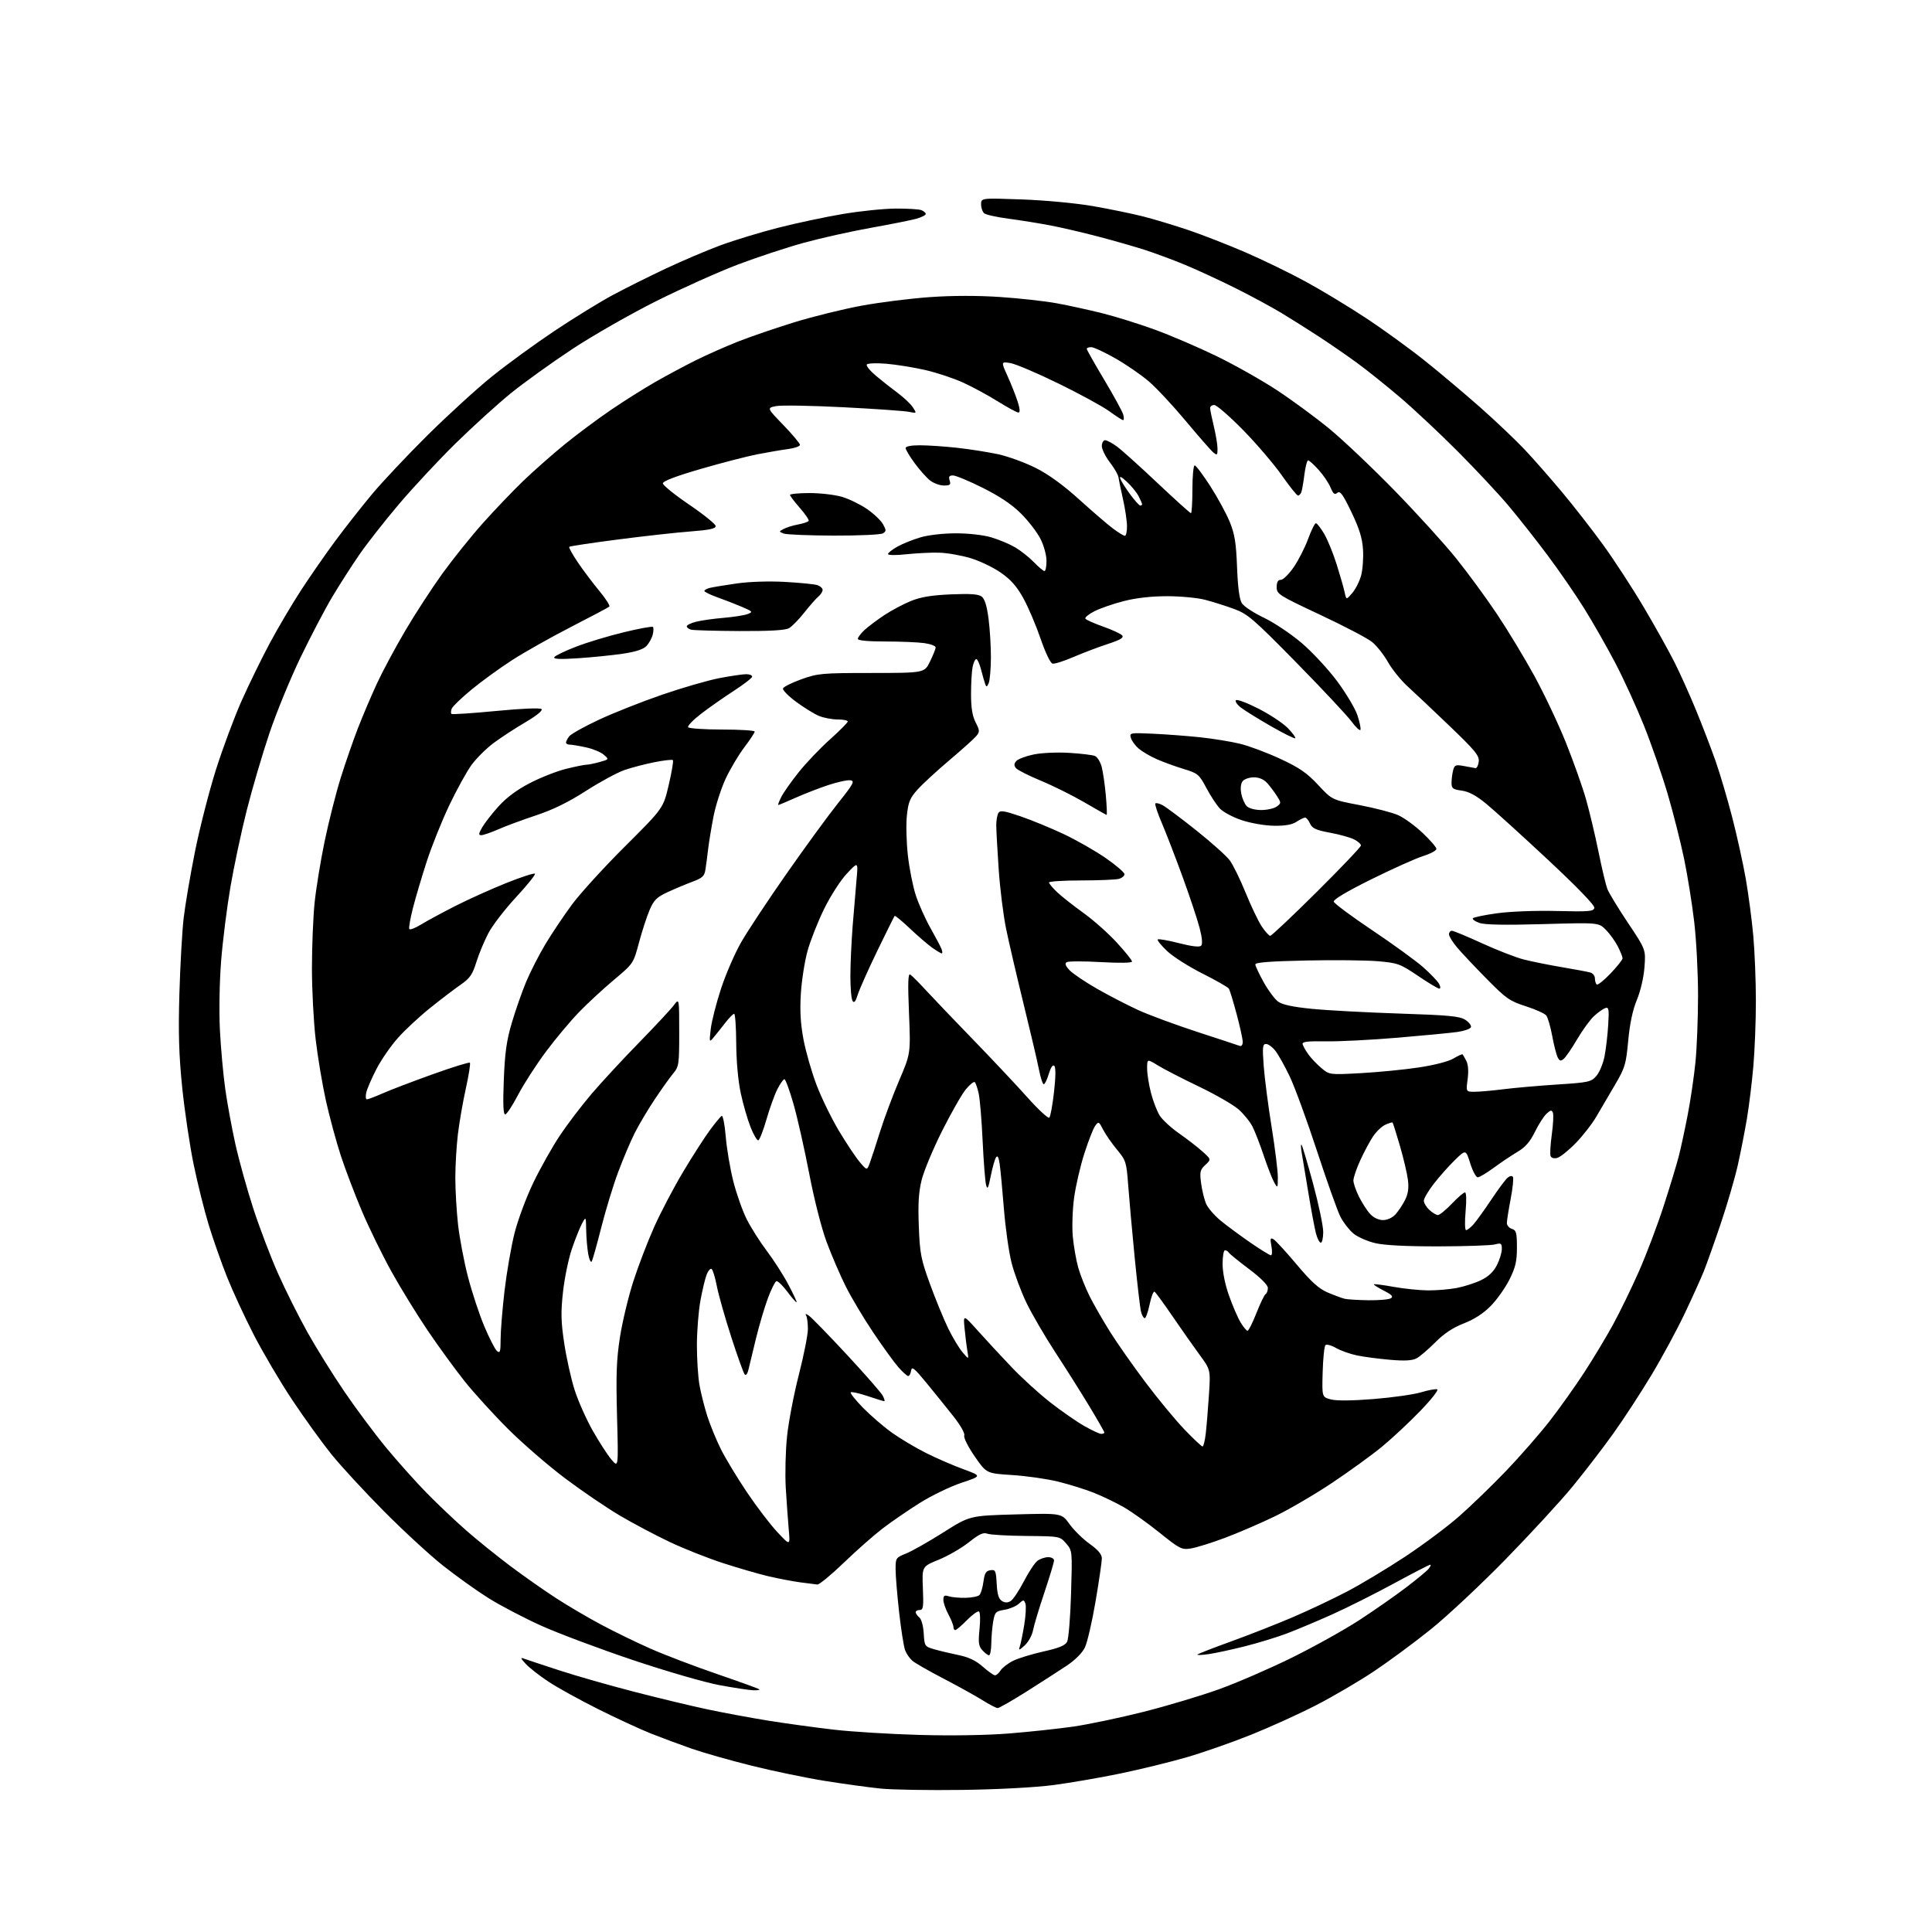 <?xml version="1.0" encoding="UTF-8" standalone="no"?>
<svg 
  version="1.1" 
  xmlns="http://www.w3.org/2000/svg" 
  xmlns:xlink="http://www.w3.org/1999/xlink" 
  xmlns:svg="http://www.w3.org/2000/svg"
  xmlns:rdf="http://www.w3.org/1999/02/22-rdf-syntax-ns#"
  xmlns:cc="http://creativecommons.org/ns#"
  xmlns:dc="http://purl.org/dc/elements/1.1/"
  viewBox="0 0 768 768"
  width="768"
  height="768"
>
<style>svg {background-color: white; }</style>"
<path stroke="none" fill="black" fill-rule="evenodd" d="M382.50,711.52C369.30,711.70 354.68,711.46 350.00,710.98C345.32,710.50 335.44,709.14 328.04,707.96C320.64,706.78 307.59,704.08 299.04,701.96C290.49,699.84 279.65,696.76 274.94,695.12C270.23,693.48 262.93,690.76 258.72,689.09C254.51,687.41 245.09,683.06 237.78,679.41C230.48,675.76 221.57,670.84 218.00,668.47C214.43,666.11 210.38,662.94 209.00,661.43C206.81,659.02 206.75,658.77 208.50,659.41C209.60,659.81 215.90,661.90 222.50,664.05C229.10,666.21 242.46,670.02 252.19,672.53C261.91,675.04 275.06,678.20 281.40,679.54C287.74,680.88 298.64,682.90 305.61,684.02C312.59,685.14 324.20,686.73 331.40,687.56C338.61,688.40 353.95,689.34 365.50,689.66C378.10,690.02 392.30,689.79 401.00,689.09C408.98,688.46 420.45,687.23 426.50,686.37C432.55,685.50 445.15,682.86 454.50,680.50C463.85,678.14 477.35,674.10 484.50,671.53C491.65,668.96 504.70,663.31 513.50,658.97C522.30,654.63 534.37,647.91 540.32,644.03C546.28,640.15 554.61,634.34 558.84,631.12C563.08,627.90 567.15,624.53 567.89,623.63C568.64,622.73 568.92,622.00 568.53,622.00C568.14,622.00 561.60,625.37 554.01,629.50C546.41,633.62 535.31,639.18 529.35,641.85C523.38,644.52 515.34,647.90 511.48,649.35C507.62,650.81 500.20,653.08 494.98,654.40C489.77,655.72 483.25,657.13 480.50,657.53C477.75,657.93 475.73,658.01 476.01,657.70C476.29,657.40 482.37,655.03 489.51,652.45C496.65,649.86 507.65,645.54 513.95,642.84C520.25,640.14 529.92,635.57 535.45,632.67C540.98,629.78 551.35,623.55 558.50,618.83C565.65,614.11 575.33,606.89 580.00,602.78C584.67,598.68 593.07,590.56 598.64,584.75C604.22,578.94 612.05,569.98 616.04,564.85C620.03,559.71 626.23,551.00 629.80,545.50C633.38,540.00 638.52,531.45 641.23,526.50C643.93,521.55 648.53,512.10 651.45,505.50C654.37,498.90 658.80,487.20 661.30,479.50C663.80,471.80 666.53,462.80 667.37,459.50C668.21,456.20 669.81,448.77 670.92,443.00C672.04,437.23 673.41,427.84 673.98,422.14C674.54,416.45 675.00,404.52 675.00,395.64C675.00,386.76 674.32,373.64 673.48,366.50C672.65,359.36 670.84,348.11 669.48,341.51C668.11,334.91 665.18,323.31 662.96,315.73C660.73,308.15 656.47,295.86 653.49,288.42C650.50,280.98 645.37,269.77 642.09,263.50C638.80,257.24 633.28,247.55 629.81,241.97C626.34,236.39 619.74,226.81 615.14,220.67C610.55,214.52 603.57,205.68 599.64,201.01C595.71,196.34 586.65,186.65 579.50,179.47C572.35,172.29 562.00,162.59 556.50,157.91C551.00,153.23 543.29,147.06 539.37,144.20C535.45,141.34 528.72,136.69 524.41,133.88C520.10,131.06 513.40,126.84 509.53,124.50C505.67,122.16 497.46,117.72 491.29,114.63C485.12,111.55 476.12,107.38 471.29,105.37C466.46,103.36 459.12,100.64 455.00,99.31C450.88,97.99 442.55,95.61 436.50,94.02C430.45,92.43 421.90,90.44 417.50,89.60C413.10,88.76 405.68,87.57 401.00,86.95C396.33,86.34 391.94,85.37 391.25,84.80C390.56,84.22 390.00,82.62 390.00,81.23C390.00,78.70 390.00,78.70 406.25,79.28C415.46,79.61 427.70,80.76 434.50,81.94C441.10,83.09 450.10,84.94 454.50,86.06C458.90,87.18 467.05,89.65 472.61,91.53C478.17,93.42 488.29,97.37 495.11,100.32C501.92,103.26 512.67,108.48 519.00,111.93C525.33,115.37 536.12,121.90 543.00,126.44C549.88,130.97 560.45,138.64 566.50,143.48C572.55,148.32 582.49,156.70 588.60,162.10C594.70,167.51 602.57,174.99 606.10,178.73C609.62,182.47 616.26,190.03 620.85,195.52C625.45,201.01 632.81,210.45 637.21,216.50C641.61,222.55 648.94,233.80 653.49,241.50C658.04,249.20 663.56,259.10 665.76,263.50C667.96,267.90 671.80,276.45 674.28,282.50C676.76,288.55 680.22,297.55 681.96,302.50C683.70,307.45 686.67,317.49 688.56,324.82C690.46,332.14 692.89,343.17 693.97,349.32C695.04,355.47 696.39,365.68 696.96,372.00C697.53,378.32 697.99,390.02 697.99,398.00C697.99,405.98 697.53,417.68 696.97,424.00C696.42,430.32 695.28,439.55 694.46,444.50C693.63,449.45 692.00,457.77 690.84,463.00C689.68,468.23 686.59,478.80 683.99,486.50C681.39,494.20 678.35,502.75 677.23,505.50C676.12,508.25 672.73,515.75 669.69,522.16C666.65,528.57 660.69,539.60 656.44,546.66C652.20,553.72 645.34,564.23 641.20,570.00C637.06,575.77 629.81,585.21 625.09,590.96C620.36,596.72 608.40,609.71 598.50,619.85C588.60,629.98 575.18,642.54 568.68,647.75C562.18,652.97 552.05,660.45 546.17,664.37C540.29,668.29 530.01,674.32 523.33,677.77C516.64,681.21 504.98,686.52 497.42,689.55C489.85,692.59 478.33,696.62 471.81,698.52C465.29,700.41 453.46,703.31 445.52,704.96C437.58,706.61 425.56,708.69 418.80,709.58C411.46,710.54 396.81,711.32 382.50,711.52zM396.58,678.98C395.98,678.97 393.28,677.57 390.56,675.86C387.85,674.16 380.87,670.29 375.06,667.27C369.25,664.25 363.66,661.05 362.64,660.14C361.61,659.24 360.33,657.38 359.80,656.00C359.27,654.62 358.20,647.88 357.43,641.00C356.65,634.12 356.02,626.41 356.01,623.86C356.00,619.33 356.11,619.17 360.22,617.53C362.53,616.60 369.17,612.84 374.97,609.17C385.50,602.50 385.50,602.50 403.76,602.00C422.03,601.50 422.03,601.50 425.14,605.85C426.86,608.24 430.45,611.77 433.13,613.69C436.56,616.15 438.00,617.88 438.00,619.51C438.00,620.79 436.88,628.48 435.50,636.59C434.13,644.70 432.21,652.95 431.25,654.92C430.19,657.09 427.34,659.94 424.00,662.16C420.98,664.17 413.81,668.78 408.08,672.41C402.34,676.03 397.17,678.99 396.58,678.98zM299.42,671.91C297.81,671.85 291.77,670.94 286.00,669.87C280.17,668.79 264.83,664.35 251.50,659.87C238.30,655.43 221.94,649.30 215.14,646.24C208.35,643.18 198.91,638.24 194.16,635.26C189.41,632.28 181.25,626.44 176.02,622.29C170.78,618.13 160.20,608.38 152.50,600.61C144.80,592.85 135.42,582.67 131.66,578.00C127.90,573.32 120.93,563.65 116.16,556.49C111.40,549.34 104.50,537.64 100.83,530.49C97.16,523.35 92.38,513.00 90.20,507.50C88.01,502.00 84.78,492.81 83.02,487.09C81.26,481.36 78.54,470.47 76.98,462.90C75.42,455.33 73.38,441.56 72.43,432.31C71.12,419.45 70.86,410.68 71.31,395.00C71.64,383.73 72.40,370.23 73.00,365.00C73.61,359.77 75.64,347.85 77.51,338.50C79.39,329.15 83.13,314.52 85.83,306.00C88.53,297.48 93.11,285.17 96.01,278.66C98.91,272.14 103.97,261.79 107.25,255.66C110.54,249.52 116.16,240.00 119.75,234.50C123.34,229.00 129.44,220.22 133.30,215.00C137.17,209.78 143.71,201.45 147.84,196.50C151.97,191.55 161.92,180.97 169.97,173.00C178.01,165.03 189.52,154.52 195.55,149.66C201.57,144.80 212.80,136.63 220.50,131.49C228.20,126.36 238.55,119.98 243.50,117.33C248.45,114.67 257.90,109.95 264.50,106.84C271.10,103.73 280.94,99.54 286.36,97.53C291.78,95.53 302.13,92.38 309.36,90.53C316.59,88.68 328.13,86.23 335.02,85.07C341.90,83.91 351.35,82.94 356.02,82.91C360.68,82.88 365.29,83.16 366.25,83.53C367.21,83.91 368.00,84.59 368.00,85.06C368.00,85.53 366.31,86.38 364.25,86.96C362.19,87.53 354.09,89.15 346.26,90.55C338.42,91.95 326.46,94.61 319.67,96.47C312.88,98.33 301.06,102.23 293.41,105.12C285.76,108.02 271.18,114.55 261.00,119.63C250.82,124.71 235.75,133.32 227.50,138.76C219.25,144.21 208.22,152.14 203.00,156.38C197.78,160.63 187.97,169.53 181.21,176.16C174.46,182.79 164.30,193.68 158.63,200.36C152.97,207.04 145.86,216.10 142.83,220.50C139.80,224.90 134.97,232.43 132.11,237.22C129.24,242.02 123.58,252.82 119.52,261.22C115.46,269.63 109.86,283.25 107.09,291.50C104.31,299.75 100.27,313.48 98.11,322.00C95.95,330.52 93.03,344.25 91.61,352.50C90.20,360.75 88.53,374.02 87.90,382.00C87.25,390.27 87.04,402.08 87.42,409.50C87.79,416.65 88.73,427.14 89.53,432.81C90.32,438.47 92.14,448.37 93.57,454.81C95.00,461.24 98.21,472.79 100.71,480.47C103.21,488.16 107.65,499.81 110.58,506.37C113.51,512.92 118.69,523.28 122.10,529.39C125.50,535.50 132.10,546.12 136.77,553.00C141.44,559.88 148.99,570.00 153.53,575.50C158.08,581.00 165.33,589.11 169.65,593.52C173.97,597.93 181.10,604.68 185.50,608.53C189.90,612.37 197.78,618.71 203.00,622.63C208.22,626.54 216.32,632.22 221.00,635.26C225.68,638.30 233.78,643.06 239.00,645.84C244.22,648.62 253.02,652.91 258.55,655.35C264.08,657.80 275.98,662.34 285.01,665.44C294.03,668.54 301.62,671.28 301.87,671.54C302.13,671.79 301.02,671.96 299.42,671.91zM395.51,665.96C396.06,665.98 397.07,665.11 397.75,664.02C398.43,662.94 400.68,661.21 402.74,660.19C404.81,659.17 410.24,657.51 414.81,656.49C420.87,655.15 423.41,654.11 424.18,652.66C424.77,651.56 425.48,642.96 425.76,633.55C426.28,616.45 426.27,616.43 423.81,613.56C421.34,610.69 421.34,610.69 407.92,610.57C400.54,610.50 393.58,610.10 392.46,609.66C390.88,609.06 389.21,609.84 385.14,613.08C382.23,615.39 376.85,618.50 373.18,620.00C366.50,622.71 366.50,622.71 366.86,631.35C367.17,638.79 367.00,640.00 365.61,640.00C364.73,640.00 364.00,640.39 364.00,640.88C364.00,641.36 364.65,642.30 365.45,642.96C366.28,643.65 367.03,646.36 367.20,649.33C367.50,654.42 367.56,654.52 371.50,655.65C373.70,656.28 378.04,657.31 381.14,657.94C385.08,658.75 387.93,660.12 390.64,662.50C392.76,664.38 394.95,665.94 395.51,665.96zM393.15,658.00C392.69,658.00 391.50,657.11 390.52,656.02C389.01,654.35 388.83,652.99 389.38,647.59C389.74,644.04 389.65,640.90 389.17,640.60C388.68,640.30 386.54,641.84 384.40,644.01C382.25,646.19 380.16,647.97 379.75,647.98C379.34,647.99 379.00,647.43 379.00,646.74C379.00,646.04 378.10,643.79 377.00,641.74C375.90,639.69 375.00,637.08 375.00,635.94C375.00,634.26 375.42,634.00 377.18,634.56C378.37,634.94 381.37,635.21 383.84,635.16C386.31,635.11 388.79,634.61 389.35,634.05C389.90,633.50 390.62,631.12 390.93,628.77C391.39,625.35 391.94,624.44 393.70,624.19C395.71,623.90 395.92,624.35 396.20,629.58C396.42,633.71 396.99,635.60 398.25,636.39C399.48,637.17 400.52,637.18 401.75,636.44C402.71,635.86 405.07,632.33 407.00,628.61C408.93,624.88 411.37,621.19 412.44,620.41C413.51,619.64 415.42,619.00 416.69,619.00C417.96,619.00 419.00,619.58 419.00,620.30C419.00,621.01 417.27,626.75 415.16,633.05C413.04,639.35 411.01,646.12 410.64,648.09C410.27,650.06 408.78,652.76 407.32,654.09C405.16,656.06 404.80,656.16 405.35,654.65C405.71,653.63 406.52,649.73 407.14,645.97C407.76,642.22 407.97,638.38 407.61,637.44C407.00,635.84 406.83,635.84 404.98,637.52C403.89,638.51 401.31,639.59 399.26,639.92C395.84,640.48 395.47,640.86 394.82,644.51C394.43,646.71 394.09,650.64 394.06,653.25C394.03,655.86 393.62,658.00 393.15,658.00zM324.90,629.87C324.13,629.80 321.02,629.40 318.00,628.99C314.98,628.58 309.35,627.50 305.50,626.60C301.65,625.70 293.55,623.35 287.50,621.39C281.45,619.43 271.90,615.65 266.28,612.99C260.66,610.33 251.74,605.61 246.48,602.51C241.21,599.41 231.41,592.75 224.70,587.71C217.99,582.67 207.75,573.81 201.95,568.02C196.15,562.24 188.36,553.67 184.64,549.00C180.93,544.33 174.37,535.33 170.08,529.00C165.80,522.67 159.29,512.11 155.64,505.52C151.98,498.93 146.70,488.13 143.90,481.52C141.09,474.91 137.32,465.00 135.51,459.50C133.71,454.00 131.05,444.21 129.60,437.74C128.16,431.27 126.31,420.25 125.49,413.25C124.67,406.24 124.00,393.47 124.00,384.86C124.00,376.25 124.48,364.55 125.06,358.86C125.65,353.16 127.44,342.16 129.05,334.40C130.67,326.65 133.51,315.40 135.38,309.40C137.25,303.41 140.35,294.45 142.27,289.50C144.19,284.55 147.60,276.54 149.84,271.70C152.08,266.86 157.15,257.41 161.10,250.70C165.05,243.99 171.69,233.78 175.86,228.00C180.04,222.22 187.26,213.22 191.92,208.00C196.58,202.78 203.79,195.23 207.95,191.22C212.10,187.22 219.55,180.65 224.50,176.62C229.45,172.59 237.78,166.39 243.00,162.85C248.22,159.30 256.10,154.34 260.50,151.83C264.90,149.31 272.10,145.46 276.50,143.26C280.90,141.07 288.58,137.67 293.56,135.71C298.54,133.75 308.61,130.31 315.95,128.05C323.28,125.80 335.22,122.86 342.47,121.52C349.73,120.18 361.93,118.65 369.58,118.11C378.42,117.48 388.61,117.46 397.50,118.06C405.20,118.57 415.32,119.69 420.00,120.55C424.68,121.40 432.85,123.19 438.18,124.52C443.50,125.85 452.95,128.80 459.18,131.08C465.40,133.35 476.35,138.05 483.50,141.52C490.65,144.99 501.45,151.07 507.50,155.04C513.55,159.01 523.00,165.96 528.50,170.49C534.00,175.02 545.70,186.11 554.50,195.15C563.30,204.18 574.27,216.26 578.87,221.99C583.47,227.72 590.72,237.61 594.98,243.97C599.24,250.33 605.93,261.38 609.85,268.52C613.77,275.67 619.42,287.61 622.42,295.07C625.41,302.52 629.01,312.64 630.42,317.56C631.82,322.48 634.07,331.90 635.41,338.50C636.75,345.10 638.34,351.79 638.94,353.36C639.54,354.94 643.23,361.00 647.13,366.84C654.23,377.46 654.23,377.46 653.70,384.48C653.39,388.58 652.13,394.00 650.67,397.50C649.01,401.52 647.87,406.87 647.24,413.70C646.37,423.10 645.96,424.46 642.00,431.20C639.64,435.21 636.31,440.90 634.60,443.82C632.90,446.75 629.18,451.53 626.35,454.43C623.51,457.34 620.22,459.97 619.03,460.28C617.73,460.62 616.68,460.32 616.37,459.53C616.09,458.80 616.32,454.97 616.86,451.01C617.41,447.05 617.61,443.16 617.31,442.36C616.84,441.15 616.43,441.20 614.80,442.69C613.72,443.66 611.64,446.91 610.17,449.90C608.21,453.91 606.36,456.03 603.16,457.92C600.77,459.34 596.52,462.19 593.73,464.25C590.93,466.31 588.09,468.00 587.41,468.00C586.74,468.00 585.40,465.50 584.44,462.44C582.69,456.89 582.69,456.89 578.29,461.19C575.86,463.56 572.11,467.79 569.94,470.59C567.77,473.39 566.00,476.41 566.00,477.30C566.00,478.19 566.98,479.84 568.19,480.96C569.39,482.08 570.93,483.00 571.60,483.00C572.27,483.00 574.75,480.98 577.11,478.50C579.47,476.02 581.82,474.00 582.34,474.00C582.90,474.00 583.00,477.01 582.60,481.50C582.22,485.62 582.31,489.00 582.78,489.00C583.26,489.00 584.57,487.99 585.69,486.75C586.81,485.51 589.98,481.11 592.74,476.97C595.50,472.83 598.45,468.87 599.29,468.17C600.21,467.41 601.06,467.29 601.41,467.86C601.74,468.38 601.33,472.34 600.50,476.66C599.68,480.97 599.00,485.26 599.00,486.18C599.00,487.11 599.90,488.15 601.00,488.50C602.74,489.05 603.00,490.01 603.00,495.91C603.00,501.43 602.45,503.79 600.01,508.67C598.36,511.96 595.03,516.67 592.59,519.14C589.68,522.10 586.02,524.47 581.89,526.07C577.56,527.75 574.07,530.07 570.56,533.59C567.78,536.39 564.42,539.26 563.10,539.96C561.38,540.87 558.41,541.04 552.60,540.54C548.14,540.16 542.25,539.39 539.50,538.82C536.75,538.26 532.97,536.92 531.10,535.85C529.23,534.77 527.33,534.27 526.88,534.72C526.43,535.17 525.93,540.00 525.78,545.44C525.50,555.34 525.50,555.34 529.00,556.28C531.24,556.88 537.37,556.83 546.00,556.14C553.42,555.55 561.89,554.35 564.82,553.48C567.75,552.60 570.67,552.06 571.32,552.28C571.97,552.50 568.90,556.41 564.50,560.95C560.10,565.50 553.27,571.88 549.32,575.12C545.38,578.36 536.55,584.76 529.71,589.34C522.87,593.92 512.60,599.94 506.89,602.71C501.17,605.48 492.17,609.36 486.88,611.34C481.59,613.32 475.52,615.21 473.38,615.54C469.72,616.11 469.01,615.75 460.92,609.25C456.20,605.45 449.79,600.88 446.67,599.10C443.54,597.31 438.18,594.73 434.74,593.37C431.31,592.01 424.90,590.02 420.50,588.94C416.10,587.87 407.91,586.70 402.31,586.35C392.12,585.70 392.12,585.70 387.43,578.90C384.80,575.08 382.99,571.46 383.31,570.64C383.64,569.78 381.80,566.55 378.86,562.83C376.10,559.35 371.29,553.39 368.17,549.59C363.42,543.81 362.45,543.04 362.18,544.84C362.00,546.03 361.49,547.00 361.03,547.00C360.58,547.00 358.81,545.41 357.10,543.46C355.39,541.51 350.89,535.30 347.11,529.66C343.32,524.02 338.43,515.82 336.24,511.45C334.04,507.08 330.65,499.20 328.68,493.95C326.58,488.31 323.70,477.06 321.66,466.45C319.76,456.58 316.94,444.11 315.40,438.75C313.86,433.39 312.25,429.00 311.82,429.00C311.39,429.00 310.14,430.77 309.03,432.94C307.92,435.11 305.97,440.53 304.68,444.99C303.39,449.45 301.93,453.19 301.42,453.30C300.92,453.41 299.53,451.02 298.34,448.00C297.14,444.98 295.39,438.90 294.45,434.50C293.42,429.69 292.70,421.81 292.66,414.75C292.62,408.29 292.25,403.00 291.84,403.00C291.42,403.00 289.83,404.62 288.29,406.60C286.76,408.58 284.69,411.17 283.70,412.35C281.94,414.46 281.92,414.39 282.54,409.00C282.89,405.98 284.73,398.77 286.62,393.00C288.52,387.23 292.13,378.90 294.66,374.50C297.18,370.10 305.27,357.88 312.64,347.34C320.01,336.80 329.20,324.20 333.08,319.34C339.28,311.56 339.88,310.46 338.04,310.18C336.89,310.00 332.92,310.86 329.22,312.09C325.53,313.31 319.65,315.60 316.16,317.16C312.67,318.72 309.62,320.00 309.38,320.00C309.14,320.00 309.69,318.54 310.60,316.75C311.51,314.96 314.66,310.50 317.60,306.84C320.54,303.18 326.10,297.35 329.97,293.89C333.84,290.42 337.00,287.23 337.00,286.80C337.00,286.36 335.19,286.00 332.97,286.00C330.75,286.00 327.40,285.36 325.53,284.58C323.65,283.79 319.59,281.28 316.50,279.00C313.41,276.72 311.05,274.32 311.25,273.68C311.46,273.03 314.75,271.38 318.56,270.02C325.11,267.67 326.69,267.53 346.49,267.52C367.47,267.50 367.47,267.50 369.68,263.00C370.89,260.52 371.91,258.00 371.94,257.39C371.97,256.77 369.91,255.99 367.36,255.64C364.81,255.29 357.83,255.00 351.86,255.00C344.96,255.00 341.00,254.62 341.00,253.95C341.00,253.38 342.19,251.80 343.64,250.45C345.10,249.11 348.63,246.45 351.50,244.54C354.37,242.64 359.14,240.10 362.11,238.90C366.04,237.31 370.34,236.60 378.00,236.27C385.80,235.94 388.95,236.17 390.25,237.16C391.45,238.08 392.31,240.88 392.97,246.00C393.50,250.12 393.92,257.10 393.90,261.50C393.88,265.90 393.49,270.40 393.04,271.50C392.38,273.10 392.10,273.20 391.66,272.00C391.35,271.18 390.61,268.59 390.01,266.25C389.41,263.91 388.55,262.00 388.09,262.00C387.63,262.00 386.97,263.41 386.62,265.12C386.28,266.84 386.00,271.70 386.00,275.91C386.00,281.35 386.53,284.61 387.82,287.15C389.48,290.41 389.51,290.89 388.07,292.61C387.21,293.66 382.44,297.93 377.49,302.12C372.53,306.31 366.83,311.55 364.83,313.77C361.72,317.21 361.08,318.74 360.50,324.15C360.13,327.64 360.31,334.78 360.89,340.02C361.48,345.26 362.90,352.42 364.06,355.94C365.22,359.47 367.84,365.31 369.88,368.92C371.93,372.54 373.90,376.29 374.27,377.25C374.64,378.21 374.68,379.00 374.37,379.00C374.06,379.00 372.39,378.00 370.65,376.79C368.92,375.57 364.91,372.13 361.74,369.13C358.58,366.13 355.82,363.87 355.63,364.09C355.43,364.32 352.33,370.57 348.73,378.00C345.13,385.43 341.65,393.24 340.98,395.37C340.10,398.17 339.53,398.86 338.90,397.87C338.42,397.12 338.03,392.68 338.04,388.00C338.04,383.32 338.46,374.32 338.95,368.00C339.45,361.68 340.15,353.35 340.50,349.50C341.13,342.50 341.13,342.50 336.67,347.23C334.18,349.87 330.18,356.08 327.64,361.23C325.13,366.33 322.15,373.88 321.01,378.00C319.87,382.12 318.67,389.77 318.35,395.00C317.92,401.81 318.23,406.98 319.41,413.25C320.32,418.06 322.64,426.16 324.58,431.25C326.51,436.34 330.51,444.55 333.47,449.50C336.43,454.45 340.16,460.03 341.74,461.91C344.63,465.32 344.63,465.32 345.72,462.41C346.32,460.81 348.17,455.16 349.83,449.86C351.49,444.56 354.91,435.41 357.42,429.52C362.00,418.81 362.00,418.81 361.34,402.74C360.84,390.66 360.96,386.86 361.84,387.40C362.47,387.79 365.35,390.68 368.23,393.81C371.11,396.94 379.58,405.80 387.05,413.50C394.51,421.20 404.16,431.46 408.47,436.29C412.79,441.13 416.68,444.72 417.12,444.28C417.57,443.83 418.41,439.24 418.99,434.07C419.67,428.11 419.71,424.31 419.11,423.71C418.50,423.10 417.70,424.27 416.92,426.88C416.24,429.14 415.34,431.00 414.91,431.00C414.49,431.00 413.64,428.41 413.02,425.25C412.41,422.09 409.66,410.37 406.92,399.21C404.18,388.06 401.04,374.56 399.94,369.21C398.84,363.87 397.51,353.20 396.99,345.50C396.46,337.80 396.03,329.93 396.03,328.00C396.03,326.07 396.42,323.89 396.89,323.15C397.59,322.04 399.20,322.29 405.62,324.48C409.96,325.96 417.66,329.13 422.73,331.51C427.81,333.90 435.35,338.20 439.48,341.05C443.62,343.91 447.00,346.82 447.00,347.51C447.00,348.20 445.99,349.04 444.75,349.37C443.51,349.70 436.76,349.98 429.75,349.99C422.74,349.99 417.00,350.36 417.00,350.80C417.00,351.25 418.46,352.99 420.25,354.68C422.04,356.36 426.74,360.07 430.70,362.92C434.67,365.77 440.63,371.06 443.95,374.69C447.28,378.32 450.00,381.71 450.00,382.22C450.00,382.79 445.11,382.87 437.61,382.45C430.80,382.06 424.69,382.07 424.04,382.48C423.19,383.00 423.51,383.92 425.15,385.66C426.41,387.00 431.33,390.33 436.07,393.04C440.81,395.75 448.24,399.59 452.57,401.57C456.91,403.54 467.45,407.43 475.98,410.21C484.52,412.99 492.06,415.48 492.75,415.74C493.50,416.02 494.00,415.39 494.00,414.18C494.00,413.06 492.91,408.08 491.58,403.11C490.25,398.14 488.87,393.59 488.50,393.01C488.14,392.42 483.41,389.72 477.99,387.00C472.57,384.28 466.23,380.24 463.90,378.02C461.58,375.81 459.92,373.75 460.22,373.45C460.52,373.14 464.31,373.80 468.63,374.91C473.78,376.23 476.82,376.58 477.47,375.93C478.11,375.29 477.89,372.81 476.82,368.72C475.92,365.30 472.89,356.20 470.08,348.50C467.27,340.80 463.57,331.22 461.86,327.21C460.14,323.21 458.98,319.68 459.28,319.38C459.58,319.08 460.88,319.39 462.16,320.08C463.45,320.76 469.45,325.25 475.50,330.06C481.55,334.88 487.56,340.26 488.86,342.02C490.16,343.78 492.99,349.56 495.15,354.86C497.30,360.16 500.18,366.19 501.55,368.25C502.91,370.31 504.44,372.00 504.94,372.00C505.45,372.00 513.77,364.15 523.43,354.56C533.09,344.96 541.00,336.65 541.00,336.08C541.00,335.52 539.76,334.43 538.25,333.66C536.74,332.90 532.43,331.70 528.67,331.01C523.11,329.98 521.64,329.30 520.76,327.37C520.17,326.07 519.29,325.00 518.80,325.00C518.32,325.00 516.78,325.75 515.38,326.67C513.61,327.83 510.86,328.31 506.39,328.25C502.77,328.19 497.18,327.23 493.62,326.04C490.14,324.88 486.22,322.80 484.92,321.41C483.62,320.03 481.19,316.33 479.53,313.20C476.66,307.80 476.19,307.41 470.50,305.67C467.20,304.67 462.42,302.93 459.88,301.81C457.33,300.69 454.11,298.81 452.71,297.64C451.32,296.46 449.90,294.54 449.56,293.37C448.96,291.29 449.15,291.26 458.22,291.66C463.32,291.89 471.73,292.52 476.90,293.06C482.08,293.61 489.28,294.77 492.90,295.65C496.53,296.53 503.76,299.24 508.98,301.67C516.58,305.21 519.54,307.26 523.98,312.02C529.50,317.96 529.50,317.96 540.50,320.05C546.55,321.21 553.41,322.99 555.75,324.02C558.09,325.05 562.48,328.23 565.50,331.09C568.53,333.95 571.00,336.82 571.00,337.46C571.00,338.11 568.61,339.39 565.68,340.31C562.76,341.23 553.50,345.39 545.12,349.54C535.50,354.30 529.99,357.58 530.19,358.42C530.36,359.15 537.25,364.27 545.50,369.80C553.75,375.33 562.87,381.95 565.76,384.51C568.66,387.08 571.48,390.04 572.05,391.09C572.66,392.23 572.69,393.00 572.13,393.00C571.61,393.00 567.80,390.71 563.67,387.92C556.60,383.14 555.66,382.80 547.83,382.11C543.25,381.71 530.39,381.57 519.25,381.81C505.07,382.11 499.00,382.57 499.01,383.37C499.02,383.99 500.51,387.17 502.33,390.44C504.15,393.71 506.73,397.18 508.07,398.16C509.74,399.38 513.93,400.28 521.50,401.03C527.55,401.63 543.16,402.47 556.18,402.90C576.03,403.55 580.29,403.96 582.49,405.40C583.94,406.35 584.95,407.66 584.73,408.31C584.51,408.97 582.12,409.82 579.42,410.21C576.71,410.60 565.95,411.63 555.50,412.51C545.05,413.39 532.23,414.04 527.00,413.95C519.72,413.83 517.57,414.09 517.81,415.08C517.98,415.78 519.00,417.59 520.07,419.10C521.15,420.61 523.47,423.06 525.25,424.55C528.47,427.27 528.47,427.27 540.98,426.59C547.87,426.21 558.23,425.20 564.00,424.33C570.24,423.39 575.84,421.94 577.80,420.76C579.62,419.67 581.25,418.94 581.42,419.14C581.59,419.34 582.26,420.51 582.90,421.75C583.64,423.16 583.82,425.85 583.41,429.00C582.74,434.00 582.74,434.00 586.15,434.00C588.02,434.00 593.18,433.55 597.61,432.99C602.04,432.43 611.68,431.59 619.03,431.11C631.65,430.29 632.52,430.09 634.62,427.65C635.84,426.23 637.30,422.69 637.85,419.79C638.41,416.88 639.06,411.28 639.29,407.33C639.67,401.07 639.52,400.24 638.11,400.73C637.22,401.04 635.22,402.46 633.66,403.90C632.10,405.33 629.09,409.46 626.97,413.08C624.84,416.70 622.44,420.22 621.62,420.90C620.42,421.90 619.96,421.79 619.20,420.31C618.69,419.32 617.71,415.48 617.03,411.80C616.35,408.11 615.28,404.45 614.65,403.66C614.02,402.87 610.35,401.22 606.50,399.99C600.15,397.96 598.71,396.96 591.00,389.14C586.33,384.40 581.04,378.79 579.25,376.67C577.46,374.55 576.00,372.18 576.00,371.41C576.00,370.63 576.52,370.00 577.15,370.00C577.78,370.00 583.16,372.23 589.11,374.96C595.06,377.69 602.53,380.59 605.71,381.41C608.90,382.22 615.77,383.61 621.00,384.49C626.23,385.37 631.29,386.32 632.25,386.61C633.21,386.90 634.00,387.93 634.00,388.90C634.00,389.87 634.31,390.98 634.69,391.35C635.07,391.73 637.54,389.77 640.19,387.00C642.83,384.22 645.00,381.50 645.00,380.94C645.00,380.38 644.15,378.24 643.10,376.20C642.06,374.15 639.92,371.18 638.35,369.60C635.50,366.72 635.50,366.72 613.38,367.35C598.42,367.78 590.24,367.63 588.13,366.89C586.41,366.30 585.21,365.46 585.47,365.05C585.73,364.63 590.09,363.73 595.16,363.03C600.46,362.31 610.56,361.93 618.92,362.14C631.67,362.45 633.51,362.30 633.78,360.89C633.98,359.88 627.13,352.79 615.30,341.74C604.96,332.09 593.93,322.08 590.79,319.51C586.78,316.21 583.88,314.66 581.04,314.28C577.48,313.80 577.00,313.42 577.01,311.12C577.02,309.68 577.31,307.45 577.65,306.16C578.21,304.09 578.68,303.90 581.89,304.50C583.88,304.87 585.95,305.25 586.50,305.34C587.05,305.43 587.64,304.27 587.82,302.76C588.09,300.40 586.47,298.42 576.32,288.68C569.82,282.45 562.30,275.36 559.62,272.92C556.93,270.49 553.39,266.11 551.74,263.19C550.09,260.27 547.24,256.67 545.41,255.19C543.58,253.71 534.30,248.85 524.79,244.39C508.26,236.64 507.50,236.15 507.50,233.39C507.50,231.37 508.00,230.50 509.15,230.50C510.06,230.50 512.36,228.24 514.27,225.47C516.17,222.70 518.75,217.64 520.00,214.22C521.25,210.80 522.64,208.00 523.09,208.00C523.54,208.00 525.03,209.91 526.40,212.25C527.77,214.59 530.02,220.10 531.39,224.50C532.77,228.90 534.18,233.85 534.53,235.50C535.17,238.50 535.17,238.50 537.55,235.73C538.86,234.21 540.44,231.07 541.07,228.75C541.69,226.43 542.03,221.80 541.82,218.45C541.53,213.90 540.37,210.17 537.21,203.57C533.80,196.47 532.72,194.99 531.62,195.90C530.54,196.80 529.98,196.36 528.91,193.77C528.16,191.98 526.03,188.82 524.16,186.76C522.29,184.69 520.42,183.00 520.00,183.00C519.58,183.00 518.91,185.55 518.52,188.66C518.13,191.77 517.58,194.92 517.30,195.66C517.02,196.40 516.42,197.00 515.98,197.00C515.53,197.00 512.62,193.36 509.51,188.92C506.39,184.48 499.47,176.38 494.12,170.92C488.76,165.46 483.62,161.00 482.69,161.00C481.76,161.00 481.02,161.56 481.04,162.25C481.06,162.94 481.72,166.20 482.52,169.50C483.32,172.80 483.98,176.79 483.98,178.37C484.00,180.94 483.82,181.10 482.33,179.87C481.41,179.12 476.49,173.49 471.39,167.38C466.29,161.26 459.65,154.15 456.64,151.58C453.63,149.01 447.66,144.90 443.36,142.45C439.06,140.00 434.75,138.00 433.77,138.00C432.80,138.00 432.00,138.30 432.00,138.67C432.00,139.04 435.11,144.56 438.92,150.92C442.72,157.29 446.13,163.51 446.48,164.75C446.84,165.99 446.83,167.00 446.45,167.00C446.08,167.00 443.63,165.43 441.03,163.52C438.42,161.61 429.33,156.64 420.83,152.49C412.33,148.33 403.69,144.66 401.64,144.33C397.90,143.72 397.90,143.72 400.57,149.61C402.03,152.85 403.83,157.41 404.57,159.75C405.46,162.59 405.55,164.00 404.84,164.00C404.25,164.00 400.56,162.00 396.63,159.55C392.70,157.10 386.43,153.71 382.70,152.02C378.97,150.33 372.22,148.10 367.71,147.07C363.19,146.04 356.26,144.92 352.31,144.59C348.28,144.26 344.87,144.40 344.55,144.92C344.24,145.43 345.90,147.45 348.24,149.41C350.58,151.38 354.48,154.45 356.90,156.24C359.32,158.03 362.01,160.59 362.88,161.92C364.47,164.34 364.47,164.34 361.23,163.70C359.45,163.34 347.72,162.52 335.17,161.88C322.62,161.24 310.65,161.03 308.57,161.42C304.80,162.13 304.80,162.13 311.40,168.97C315.03,172.73 318.00,176.27 318.00,176.84C318.00,177.41 315.86,178.16 313.25,178.51C310.64,178.85 305.12,179.80 301.00,180.60C296.88,181.41 286.75,184.03 278.50,186.43C268.70,189.28 263.50,191.26 263.50,192.15C263.50,192.89 268.23,196.71 274.00,200.63C279.77,204.55 284.50,208.38 284.50,209.13C284.50,210.15 281.93,210.69 274.50,211.26C269.00,211.67 256.01,213.11 245.63,214.46C235.25,215.80 226.55,217.11 226.29,217.37C226.03,217.63 227.60,220.47 229.78,223.67C231.96,226.88 235.80,231.97 238.32,235.00C240.83,238.03 242.58,240.79 242.20,241.14C241.81,241.49 234.97,245.12 227.00,249.21C219.03,253.30 208.45,259.26 203.50,262.46C198.55,265.66 191.27,270.94 187.33,274.21C183.39,277.47 179.89,280.84 179.56,281.71C179.23,282.58 179.18,283.51 179.45,283.79C179.73,284.06 187.70,283.54 197.16,282.63C207.54,281.63 214.73,281.33 215.28,281.88C215.83,282.43 213.28,284.51 208.85,287.11C204.81,289.48 199.13,293.19 196.24,295.34C193.35,297.49 189.41,301.40 187.48,304.02C185.56,306.65 181.55,313.90 178.58,320.15C175.61,326.39 171.58,336.45 169.62,342.50C167.66,348.55 165.19,356.88 164.14,361.00C163.09,365.12 162.44,368.86 162.70,369.30C162.96,369.74 165.05,368.94 167.34,367.53C169.63,366.12 175.78,362.80 181.00,360.14C186.22,357.49 195.35,353.38 201.27,351.01C207.19,348.64 212.31,346.98 212.64,347.31C212.97,347.64 209.61,351.83 205.18,356.61C200.74,361.40 195.78,367.83 194.16,370.91C192.54,373.98 190.38,379.17 189.36,382.44C187.81,387.42 186.80,388.88 183.11,391.44C180.68,393.12 175.24,397.27 171.01,400.66C166.78,404.05 161.02,409.40 158.21,412.56C155.39,415.71 151.55,421.27 149.67,424.90C147.79,428.53 145.97,432.74 145.61,434.25C145.25,435.76 145.36,437.00 145.86,437.00C146.35,437.00 149.19,435.92 152.18,434.60C155.16,433.28 164.05,429.89 171.93,427.06C179.81,424.23 186.49,422.16 186.79,422.45C187.08,422.75 186.35,427.38 185.17,432.74C183.98,438.11 182.56,446.31 182.01,450.97C181.45,455.63 181.00,463.41 181.00,468.26C181.00,473.11 181.49,481.45 182.08,486.79C182.68,492.13 184.44,501.45 186.01,507.50C187.57,513.55 190.50,522.41 192.50,527.19C194.51,531.97 196.79,536.41 197.57,537.06C198.78,538.06 199.00,537.34 199.00,532.37C199.00,529.14 199.70,520.50 200.55,513.17C201.41,505.85 203.20,495.50 204.54,490.17C205.89,484.85 209.27,475.78 212.07,470.00C214.87,464.23 219.56,455.88 222.51,451.45C225.45,447.03 231.10,439.60 235.06,434.95C239.02,430.30 247.53,421.10 253.98,414.50C260.42,407.90 266.66,401.20 267.84,399.62C270.00,396.73 270.00,396.73 270.00,410.29C270.00,423.07 269.87,424.01 267.64,426.67C266.34,428.23 263.02,432.88 260.27,437.00C257.51,441.12 253.91,447.20 252.25,450.50C250.60,453.80 247.65,460.77 245.70,466.00C243.75,471.23 240.74,481.10 239.01,487.95C237.28,494.80 235.57,500.88 235.21,501.45C234.85,502.03 234.23,500.70 233.83,498.50C233.44,496.30 233.07,492.02 233.02,489.00C232.92,483.50 232.92,483.50 231.35,486.40C230.49,488.00 228.68,492.50 227.35,496.40C226.01,500.31 224.42,508.00 223.81,513.50C222.90,521.73 222.99,525.36 224.29,534.00C225.16,539.77 227.01,548.10 228.41,552.50C229.82,556.90 233.05,564.18 235.60,568.68C238.16,573.19 241.50,578.36 243.04,580.18C245.84,583.50 245.84,583.50 245.28,563.00C244.84,546.44 245.06,540.38 246.45,531.50C247.40,525.45 249.77,515.55 251.71,509.50C253.65,503.45 257.38,493.71 259.99,487.86C262.60,482.00 267.80,472.10 271.53,465.86C275.27,459.61 280.04,452.17 282.14,449.32C284.24,446.48 286.36,443.89 286.86,443.59C287.36,443.28 288.09,446.96 288.49,451.76C288.88,456.57 290.24,464.59 291.50,469.58C292.76,474.57 295.18,481.39 296.86,484.73C298.55,488.06 302.13,493.71 304.83,497.28C307.53,500.85 311.37,506.82 313.35,510.57C315.34,514.31 316.83,517.51 316.66,517.67C316.49,517.84 314.84,515.95 312.98,513.47C311.12,510.99 309.17,509.11 308.63,509.29C308.10,509.47 306.58,512.49 305.27,516.00C303.96,519.52 301.83,526.69 300.54,531.95C299.25,537.20 297.90,542.80 297.54,544.39C297.18,546.02 296.52,546.90 296.05,546.39C295.59,545.90 293.18,539.20 290.69,531.50C288.20,523.80 285.61,514.68 284.95,511.23C284.28,507.77 283.34,504.71 282.86,504.42C282.39,504.12 281.50,505.14 280.90,506.69C280.29,508.24 279.19,512.88 278.43,517.00C277.68,521.12 277.05,529.03 277.03,534.57C277.02,540.10 277.47,547.30 278.05,550.57C278.63,553.83 280.04,559.42 281.19,563.00C282.34,566.58 284.77,572.47 286.58,576.11C288.40,579.74 293.02,587.39 296.86,593.11C300.69,598.82 306.15,605.98 308.98,609.00C314.12,614.50 314.12,614.50 313.54,608.00C313.23,604.42 312.69,597.00 312.36,591.50C312.03,586.00 312.26,576.77 312.86,571.00C313.46,565.23 315.57,554.20 317.55,546.50C319.52,538.80 321.15,530.61 321.15,528.29C321.16,525.97 320.83,523.53 320.42,522.87C319.96,522.12 320.43,522.20 321.65,523.08C322.74,523.86 329.49,530.81 336.66,538.52C343.82,546.24 350.22,553.55 350.88,554.77C351.53,556.00 351.82,557.00 351.50,557.00C351.19,557.00 348.20,556.08 344.85,554.95C341.50,553.82 338.51,553.16 338.19,553.47C337.88,553.79 340.07,556.55 343.06,559.61C346.05,562.67 351.20,567.11 354.50,569.47C357.80,571.83 363.88,575.46 368.00,577.53C372.12,579.61 378.84,582.52 382.91,584.01C390.32,586.73 390.32,586.73 382.21,589.43C377.74,590.92 370.28,594.53 365.61,597.46C360.95,600.39 354.29,604.96 350.82,607.62C347.34,610.28 340.41,616.40 335.40,621.23C330.40,626.05 325.67,629.94 324.90,629.87zM478.03,575.00C478.41,575.00 478.99,572.64 479.32,569.75C479.65,566.86 480.21,560.00 480.57,554.50C481.23,544.50 481.23,544.50 476.82,538.50C474.40,535.20 469.57,528.33 466.09,523.24C462.61,518.14 459.40,513.75 458.95,513.47C458.51,513.20 457.63,515.45 457.00,518.49C456.37,521.52 455.49,524.00 455.04,524.00C454.59,524.00 453.92,522.82 453.56,521.38C453.20,519.93 452.06,510.15 451.03,499.63C450.00,489.11 448.85,476.23 448.46,471.00C447.79,461.94 447.58,461.29 444.02,457.00C441.96,454.52 439.48,450.95 438.51,449.06C436.84,445.78 436.68,445.71 435.35,447.54C434.58,448.59 432.65,453.52 431.06,458.49C429.46,463.46 427.63,471.34 426.99,476.01C426.34,480.68 426.10,487.65 426.45,491.50C426.80,495.35 427.78,500.95 428.63,503.95C429.48,506.94 431.53,512.08 433.19,515.37C434.85,518.66 438.48,524.98 441.26,529.42C444.05,533.87 450.38,542.90 455.35,549.50C460.31,556.10 467.29,564.54 470.85,568.25C474.41,571.96 477.64,575.00 478.03,575.00zM437.75,569.99C438.44,570.00 439.00,569.75 439.00,569.45C439.00,569.15 436.37,564.54 433.15,559.20C429.93,553.87 423.82,544.17 419.56,537.66C415.31,531.15 410.07,522.15 407.92,517.66C405.78,513.17 403.15,506.08 402.09,501.89C401.03,497.71 399.66,488.04 399.06,480.39C398.45,472.75 397.69,464.75 397.37,462.62C396.95,459.88 396.52,459.15 395.91,460.12C395.43,460.88 394.49,464.20 393.84,467.50C392.86,472.42 392.52,473.05 391.98,471.00C391.61,469.62 391.00,461.75 390.61,453.50C390.23,445.25 389.52,436.78 389.04,434.67C388.57,432.56 387.88,430.54 387.51,430.18C387.15,429.81 385.54,431.08 383.95,433.01C382.36,434.93 378.12,442.35 374.53,449.50C370.94,456.65 367.28,465.41 366.39,468.97C365.18,473.82 364.89,478.44 365.24,487.47C365.66,498.39 366.08,500.52 369.71,510.50C371.92,516.55 375.17,524.46 376.93,528.08C378.70,531.70 381.27,535.97 382.65,537.58C385.14,540.50 385.14,540.50 384.56,537.05C384.23,535.16 383.73,531.11 383.43,528.05C382.89,522.50 382.89,522.50 388.70,528.98C391.89,532.55 397.88,539.01 402.00,543.34C406.12,547.68 413.10,554.04 417.50,557.47C421.90,560.91 427.98,565.13 431.00,566.85C434.02,568.57 437.06,569.99 437.75,569.99zM495.92,529.00C496.34,529.00 497.92,525.85 499.43,522.01C500.94,518.16 502.58,514.76 503.09,514.45C503.59,514.14 504.00,513.03 504.00,512.00C504.00,510.82 501.19,507.99 496.51,504.47C492.39,501.37 488.76,498.42 488.45,497.92C488.14,497.41 487.46,497.00 486.94,497.00C486.42,497.00 486.00,499.45 486.00,502.44C486.00,505.77 487.01,510.72 488.61,515.19C490.04,519.21 492.10,523.96 493.19,525.75C494.28,527.54 495.51,529.00 495.92,529.00zM544.00,516.87C548.12,516.92 552.13,516.57 552.90,516.08C553.96,515.41 553.26,514.66 550.05,513.03C547.72,511.84 545.96,510.71 546.15,510.53C546.34,510.35 549.88,510.80 554.00,511.55C558.12,512.29 564.25,512.92 567.61,512.95C570.98,512.98 576.14,512.54 579.08,511.99C582.02,511.43 586.37,510.03 588.75,508.88C591.70,507.45 593.69,505.57 595.03,502.93C596.12,500.81 597.00,497.93 597.00,496.52C597.00,494.22 596.72,494.03 594.25,494.68C592.74,495.08 582.73,495.43 572.00,495.45C559.23,495.48 550.51,495.04 546.74,494.18C543.57,493.45 539.61,491.71 537.95,490.30C536.28,488.90 533.98,485.92 532.84,483.68C531.69,481.44 527.51,469.68 523.53,457.55C519.56,445.42 514.68,432.10 512.70,427.94C510.72,423.79 508.14,419.18 506.97,417.69C505.81,416.21 504.15,415.00 503.28,415.00C501.91,415.00 501.79,416.18 502.34,423.75C502.70,428.56 504.11,439.48 505.49,448.00C506.86,456.52 507.97,465.52 507.96,468.00C507.93,472.40 507.90,472.45 506.50,470.00C505.72,468.62 503.87,463.90 502.40,459.50C500.93,455.10 498.91,449.88 497.92,447.91C496.93,445.93 494.41,442.81 492.32,440.98C490.23,439.15 483.12,435.05 476.51,431.89C469.91,428.72 462.59,424.95 460.25,423.51C456.00,420.89 456.00,420.89 456.00,424.73C456.00,426.85 456.69,431.24 457.54,434.48C458.38,437.73 459.94,441.76 460.99,443.44C462.05,445.12 465.49,448.30 468.64,450.50C471.79,452.70 475.97,455.93 477.93,457.68C481.50,460.87 481.50,460.87 479.14,463.07C477.05,465.03 476.86,465.85 477.45,470.31C477.81,473.07 478.69,476.72 479.40,478.42C480.11,480.12 482.75,483.19 485.26,485.25C487.77,487.30 493.09,491.24 497.09,493.99C501.09,496.75 504.75,499.00 505.22,499.00C505.70,499.00 505.78,497.37 505.41,495.37C504.84,492.31 504.97,491.89 506.24,492.62C507.07,493.11 511.22,497.62 515.45,502.66C521.33,509.65 524.26,512.29 527.83,513.81C530.40,514.90 533.40,516.01 534.50,516.28C535.60,516.55 539.88,516.81 544.00,516.87zM525.04,494.00C524.51,494.00 523.64,492.31 523.10,490.25C522.57,488.19 521.20,480.88 520.07,474.00C518.93,467.12 517.74,459.93 517.41,458.00C517.09,456.07 517.07,454.75 517.38,455.06C517.69,455.36 519.76,462.32 521.97,470.52C524.19,478.72 526.00,487.36 526.00,489.72C526.00,492.07 525.57,494.00 525.04,494.00zM549.78,485.00C551.48,485.00 553.49,484.08 554.71,482.75C555.84,481.51 557.55,478.96 558.50,477.07C559.74,474.63 560.08,472.33 559.68,469.07C559.37,466.56 557.94,460.46 556.50,455.52C555.06,450.58 553.74,446.40 553.57,446.23C553.40,446.06 552.09,446.46 550.67,447.11C549.24,447.75 547.01,449.91 545.71,451.89C544.41,453.88 542.14,458.14 540.67,461.37C539.20,464.60 538.00,468.15 538.00,469.26C538.00,470.37 539.00,473.29 540.23,475.74C541.45,478.19 543.45,481.28 544.68,482.60C546.03,484.06 548.03,485.00 549.78,485.00zM200.81,443.00C200.05,443.00 199.89,438.83 200.27,429.25C200.69,418.45 201.38,413.58 203.46,406.56C204.91,401.64 207.47,394.33 209.14,390.32C210.81,386.31 214.28,379.53 216.84,375.26C219.41,370.99 224.17,363.90 227.42,359.50C230.68,355.10 240.16,344.70 248.51,336.39C263.67,321.29 263.67,321.29 265.84,311.98C267.04,306.87 267.78,302.45 267.49,302.16C267.21,301.87 263.94,302.24 260.24,302.97C256.53,303.70 251.17,305.10 248.32,306.07C245.47,307.05 238.56,310.78 232.97,314.37C225.98,318.86 219.81,321.89 213.16,324.09C207.85,325.85 201.08,328.35 198.13,329.65C195.17,330.94 192.11,332.00 191.32,332.00C190.16,332.00 190.23,331.41 191.69,328.86C192.69,327.13 195.64,323.35 198.25,320.47C201.40,316.98 205.59,313.89 210.75,311.23C215.01,309.03 221.45,306.50 225.06,305.62C228.67,304.73 232.27,304.00 233.06,303.99C233.85,303.99 236.22,303.51 238.32,302.93C242.15,301.86 242.15,301.86 240.00,300.00C238.82,298.97 235.61,297.65 232.87,297.07C230.14,296.48 227.25,296.00 226.45,296.00C225.65,296.00 225.00,295.64 225.00,295.19C225.00,294.75 225.56,293.63 226.25,292.72C226.94,291.81 232.22,288.84 238.00,286.14C243.78,283.43 255.11,278.94 263.19,276.16C271.27,273.38 281.56,270.40 286.05,269.55C290.54,268.70 295.30,268.00 296.61,268.00C297.92,268.00 299.00,268.43 299.00,268.95C299.00,269.47 295.74,272.01 291.75,274.59C287.76,277.17 281.91,281.27 278.73,283.71C275.56,286.15 273.23,288.56 273.54,289.07C273.86,289.58 279.94,290.00 287.06,290.00C294.18,290.00 300.00,290.37 300.00,290.82C300.00,291.27 298.14,294.08 295.88,297.07C293.61,300.06 290.28,305.65 288.48,309.50C286.68,313.35 284.50,320.10 283.64,324.50C282.79,328.90 281.82,334.75 281.50,337.50C281.18,340.25 280.70,343.91 280.43,345.62C280.03,348.28 279.25,349.01 275.23,350.51C272.63,351.48 268.19,353.34 265.37,354.65C261.02,356.67 259.92,357.77 258.21,361.77C257.11,364.37 255.20,370.22 253.99,374.76C251.78,383.00 251.77,383.02 244.14,389.43C239.94,392.95 233.72,398.69 230.33,402.17C226.93,405.65 220.96,412.77 217.06,418.00C213.16,423.23 208.15,430.99 205.93,435.25C203.71,439.51 201.41,443.00 200.81,443.00zM439.89,323.94C439.67,323.90 435.70,321.65 431.05,318.94C426.40,316.23 418.64,312.37 413.81,310.37C408.97,308.36 404.50,306.11 403.88,305.36C403.04,304.35 403.06,303.63 403.95,302.55C404.61,301.76 407.71,300.58 410.83,299.93C414.06,299.26 420.15,298.98 425.00,299.27C429.68,299.56 434.28,300.11 435.24,300.50C436.20,300.89 437.41,302.85 437.94,304.85C438.47,306.86 439.21,311.99 439.59,316.25C439.97,320.51 440.10,323.97 439.89,323.94zM501.38,322.00C503.71,322.00 506.47,321.38 507.50,320.62C509.33,319.28 509.34,319.16 507.56,316.37C506.56,314.79 504.82,312.49 503.69,311.25C502.39,309.81 500.50,309.00 498.45,309.00C496.69,309.00 494.69,309.67 494.01,310.49C493.23,311.43 493.01,313.26 493.43,315.46C493.78,317.37 494.77,319.63 495.61,320.47C496.50,321.36 498.91,322.00 501.38,322.00zM514.88,293.46C514.61,293.72 510.30,291.59 505.30,288.72C500.30,285.85 494.92,282.52 493.35,281.33C491.79,280.14 490.87,278.80 491.32,278.35C491.76,277.90 495.83,279.43 500.35,281.75C504.87,284.06 510.09,287.53 511.96,289.46C513.83,291.39 515.14,293.19 514.88,293.46zM540.81,290.08C540.61,290.67 539.02,289.21 537.27,286.83C535.52,284.45 525.63,273.89 515.30,263.37C498.12,245.89 495.98,244.05 490.51,242.05C487.22,240.84 482.07,239.21 479.05,238.43C476.04,237.64 469.25,237.00 463.95,237.00C457.70,237.00 451.66,237.68 446.74,238.94C442.57,240.00 437.31,241.82 435.05,242.98C432.78,244.13 431.17,245.46 431.45,245.92C431.74,246.39 434.93,247.81 438.53,249.09C442.14,250.36 445.54,251.94 446.09,252.60C446.83,253.50 445.33,254.38 440.29,256.02C436.56,257.24 430.44,259.57 426.69,261.18C422.95,262.80 419.22,263.98 418.42,263.81C417.56,263.63 415.58,259.52 413.67,253.94C411.87,248.69 408.81,241.49 406.87,237.94C404.27,233.19 401.92,230.50 397.94,227.71C394.97,225.62 389.53,223.00 385.85,221.89C382.17,220.77 376.54,219.78 373.33,219.70C370.12,219.61 364.24,219.90 360.25,220.33C356.16,220.78 353.00,220.74 353.00,220.24C353.00,219.76 354.69,218.43 356.75,217.28C358.81,216.13 362.94,214.47 365.93,213.60C369.06,212.68 375.03,212.00 380.00,212.00C385.02,212.00 390.91,212.67 394.07,213.61C397.06,214.49 401.30,216.27 403.51,217.56C405.71,218.85 409.06,221.50 410.96,223.45C412.85,225.40 414.75,227.00 415.20,227.00C415.64,227.00 416.00,225.19 416.00,222.97C416.00,220.70 414.96,216.87 413.61,214.22C412.29,211.62 408.84,207.12 405.93,204.21C402.30,200.59 397.51,197.36 390.73,193.96C385.28,191.23 379.93,189.00 378.84,189.00C377.32,189.00 377.01,189.46 377.50,191.00C378.04,192.69 377.68,193.00 375.20,193.00C373.59,193.00 371.12,192.09 369.71,190.99C368.30,189.88 365.54,186.78 363.58,184.10C361.61,181.42 360.00,178.73 360.00,178.12C360.00,177.42 362.18,177.00 365.75,177.01C368.91,177.01 375.55,177.46 380.50,178.01C385.45,178.55 392.78,179.71 396.79,180.57C400.79,181.44 407.54,183.91 411.79,186.05C416.88,188.62 422.73,192.87 429.00,198.56C434.23,203.29 440.26,208.48 442.40,210.08C444.55,211.69 446.68,213.00 447.15,213.00C447.62,213.00 448.00,211.31 448.00,209.25C448.00,207.19 447.29,202.35 446.42,198.50C445.56,194.65 444.74,190.69 444.61,189.71C444.47,188.72 442.93,186.05 441.18,183.78C439.43,181.50 438.00,178.59 438.00,177.32C438.00,176.04 438.59,175.00 439.31,175.00C440.02,175.00 442.15,176.14 444.04,177.53C445.92,178.92 453.17,185.44 460.15,192.03C467.13,198.61 473.10,204.00 473.42,204.00C473.74,204.00 474.00,199.72 474.00,194.50C474.00,189.28 474.41,185.00 474.90,185.00C475.40,185.00 478.19,188.71 481.11,193.25C484.03,197.79 487.51,204.20 488.86,207.50C490.83,212.35 491.38,215.80 491.75,225.50C492.06,233.54 492.69,238.26 493.66,239.79C494.45,241.05 498.39,243.65 502.41,245.55C506.44,247.47 513.19,251.99 517.45,255.61C521.69,259.24 528.05,266.09 531.58,270.85C535.10,275.61 538.70,281.64 539.57,284.25C540.45,286.87 541.00,289.49 540.81,290.08zM229.83,261.66C222.58,262.13 219.88,262.01 220.36,261.23C220.73,260.62 224.61,258.75 228.99,257.07C233.36,255.38 241.90,252.80 247.97,251.33C254.03,249.86 259.24,248.91 259.55,249.21C259.85,249.52 259.81,250.90 259.47,252.28C259.12,253.67 258.01,255.69 257.00,256.77C255.75,258.11 252.77,259.09 247.57,259.86C243.39,260.48 235.41,261.29 229.83,261.66zM294.00,250.85C284.38,250.80 275.71,250.56 274.75,250.31C273.79,250.06 273.00,249.45 273.00,248.97C273.00,248.48 274.69,247.65 276.75,247.14C278.81,246.62 283.72,245.93 287.66,245.60C291.60,245.27 295.87,244.60 297.16,244.11C299.37,243.26 299.25,243.10 295.00,241.27C292.52,240.21 288.14,238.50 285.25,237.47C282.36,236.44 280.00,235.29 280.00,234.91C280.00,234.53 281.01,233.97 282.25,233.68C283.49,233.38 288.27,232.59 292.89,231.93C297.85,231.22 305.61,230.97 311.89,231.31C317.72,231.63 323.51,232.19 324.75,232.56C325.99,232.93 327.00,233.80 327.00,234.49C327.00,235.19 326.25,236.37 325.33,237.13C324.42,237.88 321.89,240.75 319.72,243.50C317.55,246.25 314.82,249.05 313.64,249.71C312.17,250.55 306.02,250.90 294.00,250.85zM331.50,212.91C321.60,212.88 312.61,212.51 311.52,212.09C309.56,211.32 309.56,211.31 311.54,210.25C312.64,209.66 315.22,208.86 317.28,208.48C319.34,208.09 321.22,207.46 321.45,207.08C321.69,206.69 320.13,204.38 317.98,201.94C315.84,199.50 314.07,197.16 314.04,196.75C314.02,196.34 317.52,196.00 321.82,196.00C326.12,196.00 331.93,196.68 334.73,197.51C337.52,198.34 341.99,200.52 344.66,202.35C347.32,204.18 350.18,206.89 351.00,208.37C352.33,210.75 352.33,211.16 351.00,212.01C350.18,212.54 341.40,212.94 331.50,212.91zM453.25,200.96C453.66,200.98 454.00,200.75 454.00,200.45C454.00,200.15 453.37,198.69 452.59,197.20C451.81,195.72 449.72,193.15 447.94,191.50C445.81,189.53 444.91,189.10 445.31,190.25C445.66,191.21 447.41,194.01 449.22,196.46C451.02,198.91 452.84,200.94 453.25,200.96z" />

</svg>